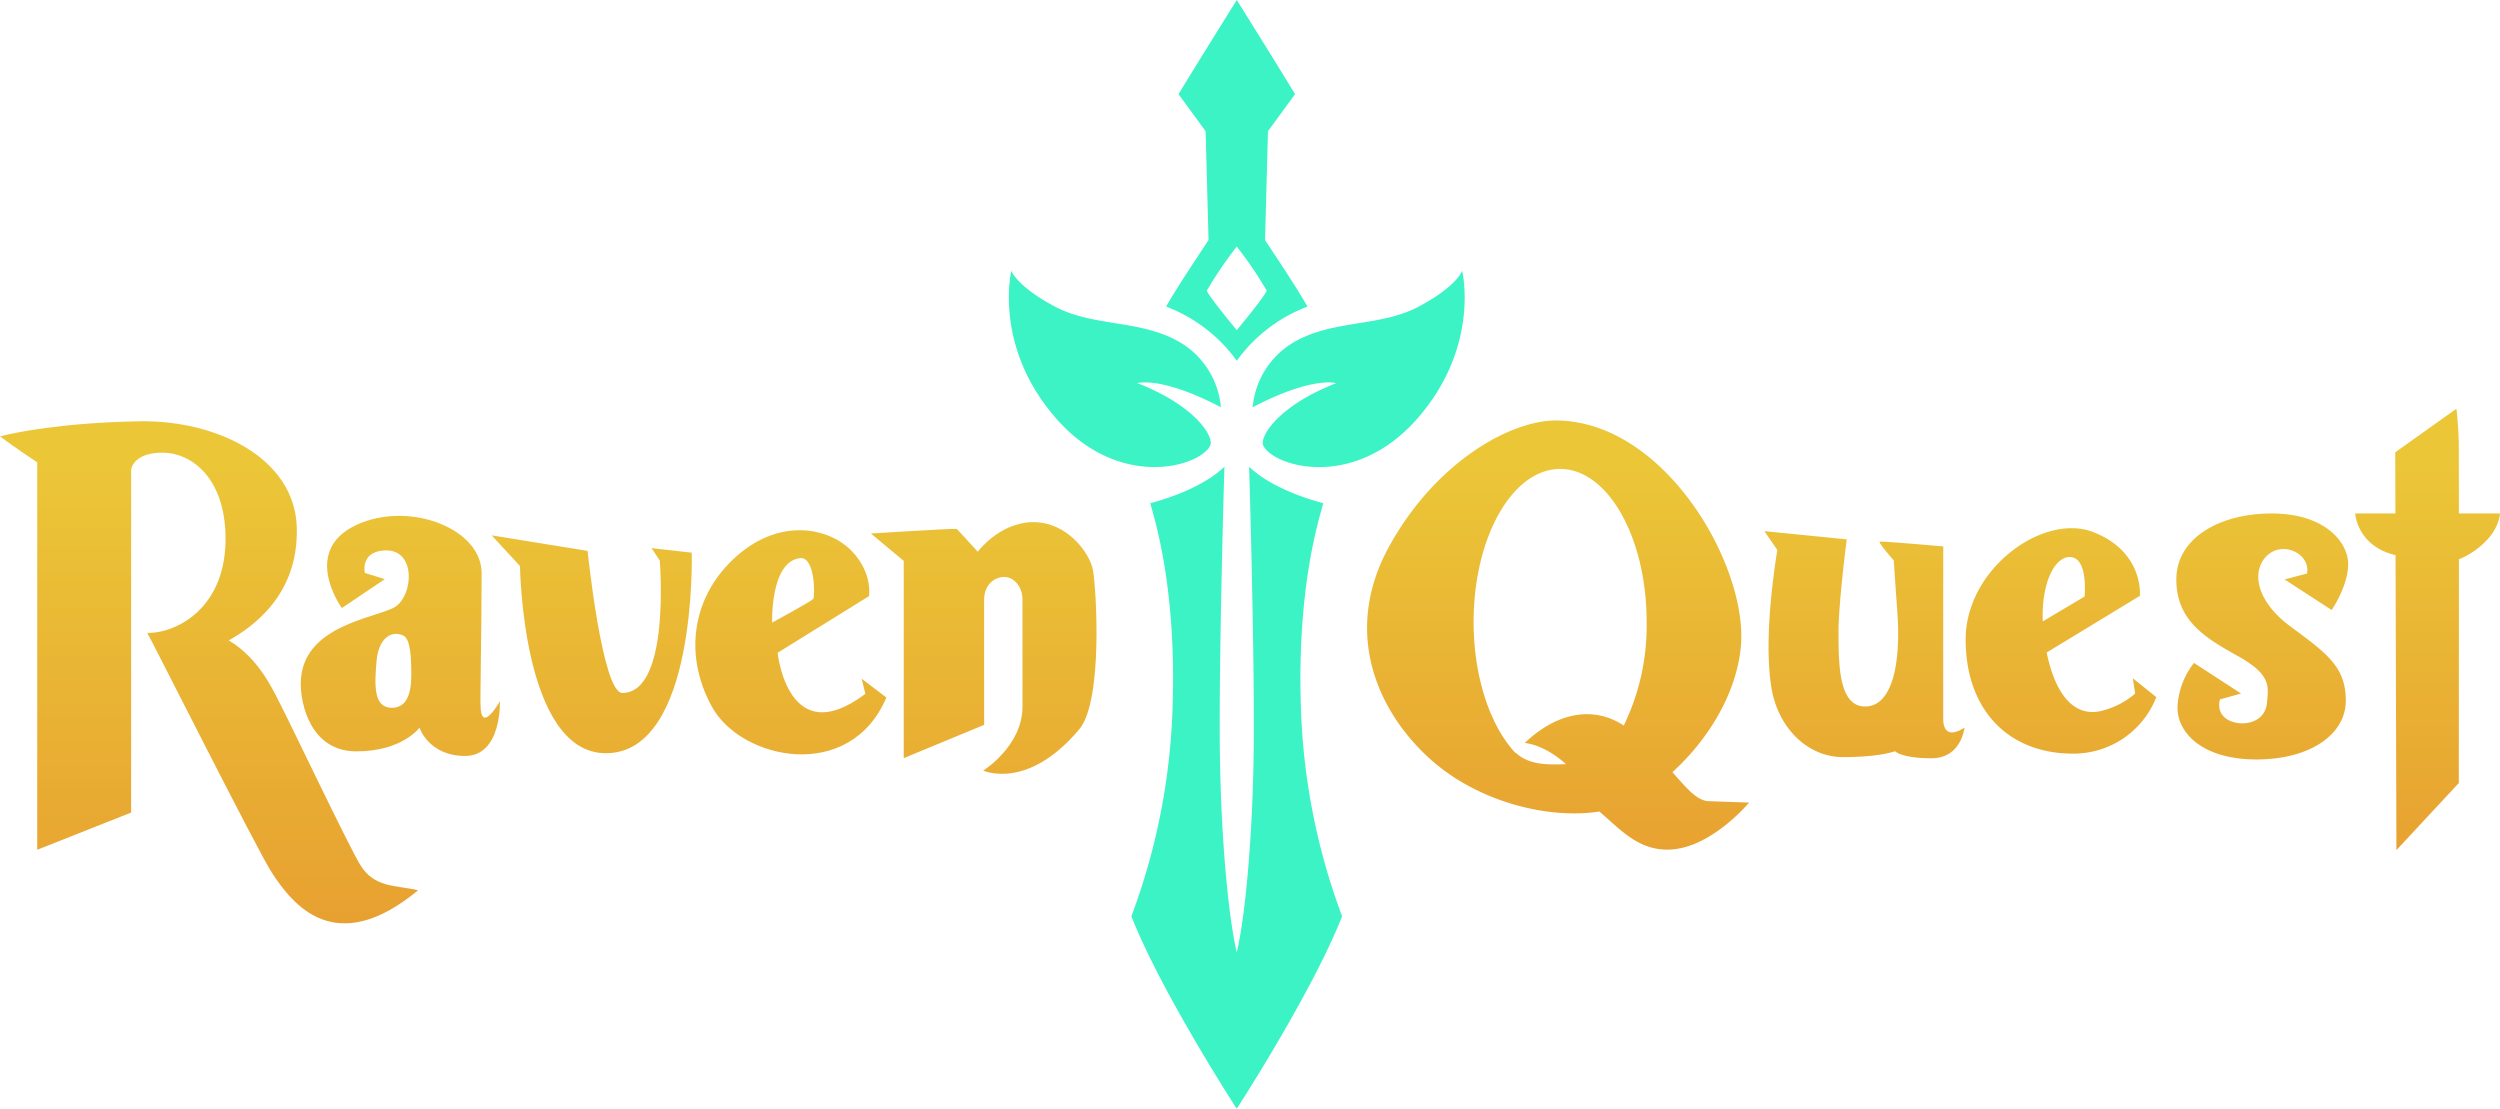 <svg xmlns="http://www.w3.org/2000/svg" xmlns:xlink="http://www.w3.org/1999/xlink" width="453.223" height="201.005" viewBox="0 0 453.223 201.005">
  <defs>
    <linearGradient id="linear-gradient" x1="0.5" y1="0.133" x2="0.5" y2="1.113" gradientUnits="objectBoundingBox">
      <stop offset="0" stop-color="#ebc637"/>
      <stop offset="1" stop-color="#e79d30"/>
    </linearGradient>
    <linearGradient id="linear-gradient-2" x1="0.5" y1="0.084" x2="0.5" y2="1.016" xlink:href="#linear-gradient"/>
  </defs>
  <g id="Logo_RavenQuest" transform="translate(-36.27 -16.75)">
    <g id="RavenQuest" transform="translate(36.27 90.849)">
      <path id="Quest" d="M779.988,207.2c0,17.81-.014,40.587-.014,40.587l-11.312,12.161-.159-53.474c-7.011-1.662-7.311-7.552-7.311-7.552h7.288l-.032-11.094,11.094-7.9s.4,3.238.427,6.616c.009.908.014,5.767.014,12.374h7.456C786.922,203.834,781.287,206.817,779.988,207.2Zm-31.6,3.674,4.055-1.067c.713-3.351-4.037-5.971-7.043-3.415s-2.543,8.137,4.055,13.014,10.031,7.311,10.031,13.441-6.466,10.667-16.216,10.667-14.295-4.8-14.295-9.391a13.889,13.889,0,0,1,2.988-8.11l8.537,5.549-3.842,1.067c-.6,2.584,1.058,3.923,3.2,4.268s5.031-.559,5.336-3.628.736-5.172-5.336-8.537-11.094-6.507-11.094-13.868,7.642-11.947,17.283-11.947,13.868,5.2,13.868,9.177-2.988,8.324-2.988,8.324ZM725.133,232.21a16.1,16.1,0,0,1-15.149,10.244c-11.611,0-19.417-7.874-19.417-20.7s14.136-23.068,23.259-19.417,8.324,11.52,8.324,11.52L705.294,224.1l-.054-.041c1.889,9.177,5.908,11.5,9.659,10.712a14.656,14.656,0,0,0,6.4-3.2l-.427-2.775Zm-13.005-18.232c.073-.826.518-6.988-2.57-7.161-2.743-.154-5.268,4.468-5.013,11.67ZM684.378,243.3c-5.417,0-6.616-1.281-6.616-1.281s-2.7,1.067-9.391,1.067S656.479,237.5,655.357,230.5s-.272-16.434,1.067-24.966l-2.348-3.415,14.935,1.494s-1.535,11.834-1.494,17.069-.068,13.328,4.909,13.228,6.407-8.128,5.762-17.069-.64-9.391-.64-9.391-2.888-3.283-2.561-3.415,11.52.854,11.52.854-.009,30.588,0,31.369.177,3.814,3.842,1.494C690.354,237.754,689.8,243.3,684.378,243.3Zm-40.351,7.779c3.5.127,7.279.25,7.279.25s-7.061,8.532-14.808,8.532c-5.495,0-8.669-3.823-12.347-6.916-8.977,1.439-21.969-1.594-30.819-9.65-9.463-8.61-15.789-22.941-7.279-38.4s22.151-22.918,30.37-22.836c19.848.191,34.852,26.714,33.38,41.159-.9,8.855-6.294,17.06-12.392,22.6C640.172,248.943,641.889,251,644.028,251.082ZM617.05,190.846c-8.664,0-15.684,12.415-15.684,27.732,0,10.095,3.052,18.931,7.611,23.781a.478.478,0,0,0,.036-.05c2.425,2.23,5.758,2.175,9.1,2.057,0,0-3.46-3.36-7.47-3.846,4.486-4.337,11.325-7.456,17.95-3.165a41.371,41.371,0,0,0,4.141-18.772C632.734,203.266,625.709,190.846,617.05,190.846Z" transform="translate(-334.217 -179.93)" fill-rule="evenodd" fill="url(#linear-gradient)"/>
      <path id="Raven" d="M214.516,248.262s7.12-4.4,7.12-11.589V217.3c0-2.484-1.63-4.137-3.31-4.137-1.789,0-3.642,1.421-3.642,4.137v22.677l-14.576,6.035v-35.76l-5.962-4.968s15.439-.963,15.571-.826c.082.032,3.81,4.137,3.81,4.137s3.955-5.367,10.1-5.367,10.167,5.581,10.767,8.61,1.93,23.736-2.484,28.971C222.49,251.981,214.516,248.262,214.516,248.262Zm-37.268-21.356s1.821,18.078,15.9,7.452c-.009-.009-.663-2.747-.663-2.747l4.473,3.41c-6.557,15.5-26.315,11.375-31.637,1.657s-3.41-20.43,4.636-27.414c8.069-7,16.8-4.872,20.7-.826s3.147,8.21,3.147,8.21Zm3.973-17.147c-5.363.767-4.968,11.684-4.968,11.684s7.138-3.887,7.452-4.3S184.1,209.346,181.222,209.759Zm-35.111,35.36c-15.171,0-15.571-33.939-15.571-33.939l-5.136-5.558,17.392,2.815s2.656,25.756,6.294,25.756c8.8,0,6.789-24.008,6.789-24.008l-1.489-2.248,7.288.826S162.69,245.119,146.111,245.119Zm-25.506.495c-6.657,0-8.283-5.131-8.283-5.131s-3.111,4.3-11.43,4.3-10.1-8.551-10.1-12.251c0-10.667,13.7-11.879,17.06-13.909s3.982-10.676-1.989-10.263c-4.328.3-3.456,4.078-3.456,4.078l3.624,1.122L98.245,218.8s-7.992-10.975,3.642-15.494c9.323-3.619,21.7,1.249,21.7,9.2,0,11.157-.341,23.69-.163,24.666.363,4.082,3.478-1.489,3.478-1.489S127.261,245.614,120.6,245.614Zm-11.266-21.851c-2.034-.913-4.427.359-4.8,4.636-.372,4.228-.581,8.328,2.566,8.482,2.879.141,3.728-2.566,3.728-5.835S110.719,224.381,109.338,223.763ZM87.328,236.7c1.4,2.679,11.979,24.871,14.186,28.563,2.575,4.309,6.435,3.742,10.562,4.7-14.994,12.392-22.727,2.7-26.605-3.324-2.557-3.973-21.356-41.314-22.5-43.334,5.322.086,14.408-4.541,14.186-17.51-.191-10.916-6.416-15.085-11.248-15.162s-5.867,2.379-5.867,3.229v62.016L43.018,262.62V192.385s-4.105-2.711-6.748-4.7c2.579-.686,11.184-2.488,25.239-2.738s28.167,6.652,28.563,19.172-8.328,18.282-12.324,20.543C83.428,228.064,85.93,234.017,87.328,236.7Z" transform="translate(-36.27 -182.668)" fill-rule="evenodd" fill="url(#linear-gradient-2)"/>
    </g>
    <g id="Sword_00000016768384981224338210000015481896376160384903_" transform="translate(219.167 16.75)">
      <path id="Caminho_1406" data-name="Caminho 1406" d="M513.113,92.611c-11.448,13.092-26.038,8.782-27.954,4.909-.69-1.648,2.784-7.252,13.228-11.307,0,0-4.278-1.326-15.149,4.373A15.2,15.2,0,0,1,490.6,78.852c7.107-4.214,15.7-2.77,22.723-6.507s7.9-6.507,7.9-6.507S524.566,79.519,513.113,92.611ZM480.36,82.153a27.991,27.991,0,0,0-12.8-9.818c1.612-3,7.683-12.056,7.683-12.056l-.531-19.739L469.8,33.819c2.911-4.827,10.562-17.069,10.562-17.069s7.651,12.242,10.562,17.069l-4.909,6.721-.531,19.739s6.071,9.059,7.683,12.056A28.03,28.03,0,0,0,480.36,82.153Zm0-20.7a72.855,72.855,0,0,0-5.44,8c.7,1.476,5.44,7.147,5.44,7.147s4.741-5.672,5.44-7.147A72.168,72.168,0,0,0,480.36,61.456Zm-2.879,29.126c-10.876-5.7-15.149-4.373-15.149-4.373,10.449,4.055,13.923,9.663,13.228,11.307-1.916,3.873-16.5,8.183-27.954-4.909s-8.11-26.778-8.11-26.778.876,2.77,7.9,6.507,15.616,2.293,22.723,6.507A15.209,15.209,0,0,1,477.481,90.581Zm-12.8,17.392s8.818-2.112,13.441-6.616c0,0-.885,29.071-.854,47.8s1.617,34.134,3.092,40.224c1.476-6.089,3.061-21.5,3.092-40.224s-.854-47.8-.854-47.8c4.623,4.5,13.441,6.616,13.441,6.616-.618,2.457-4.786,14.89-4.055,36.913a118.224,118.224,0,0,0,7.47,37.98c-5.513,13.977-19.1,34.888-19.1,34.888s-13.587-20.911-19.1-34.888a118.224,118.224,0,0,0,7.47-37.98C469.466,122.858,465.3,110.43,464.68,107.973Z" transform="translate(-439.043 -16.75)" fill="#3cf3c6" fill-rule="evenodd"/>
    </g>
  </g>
</svg>
